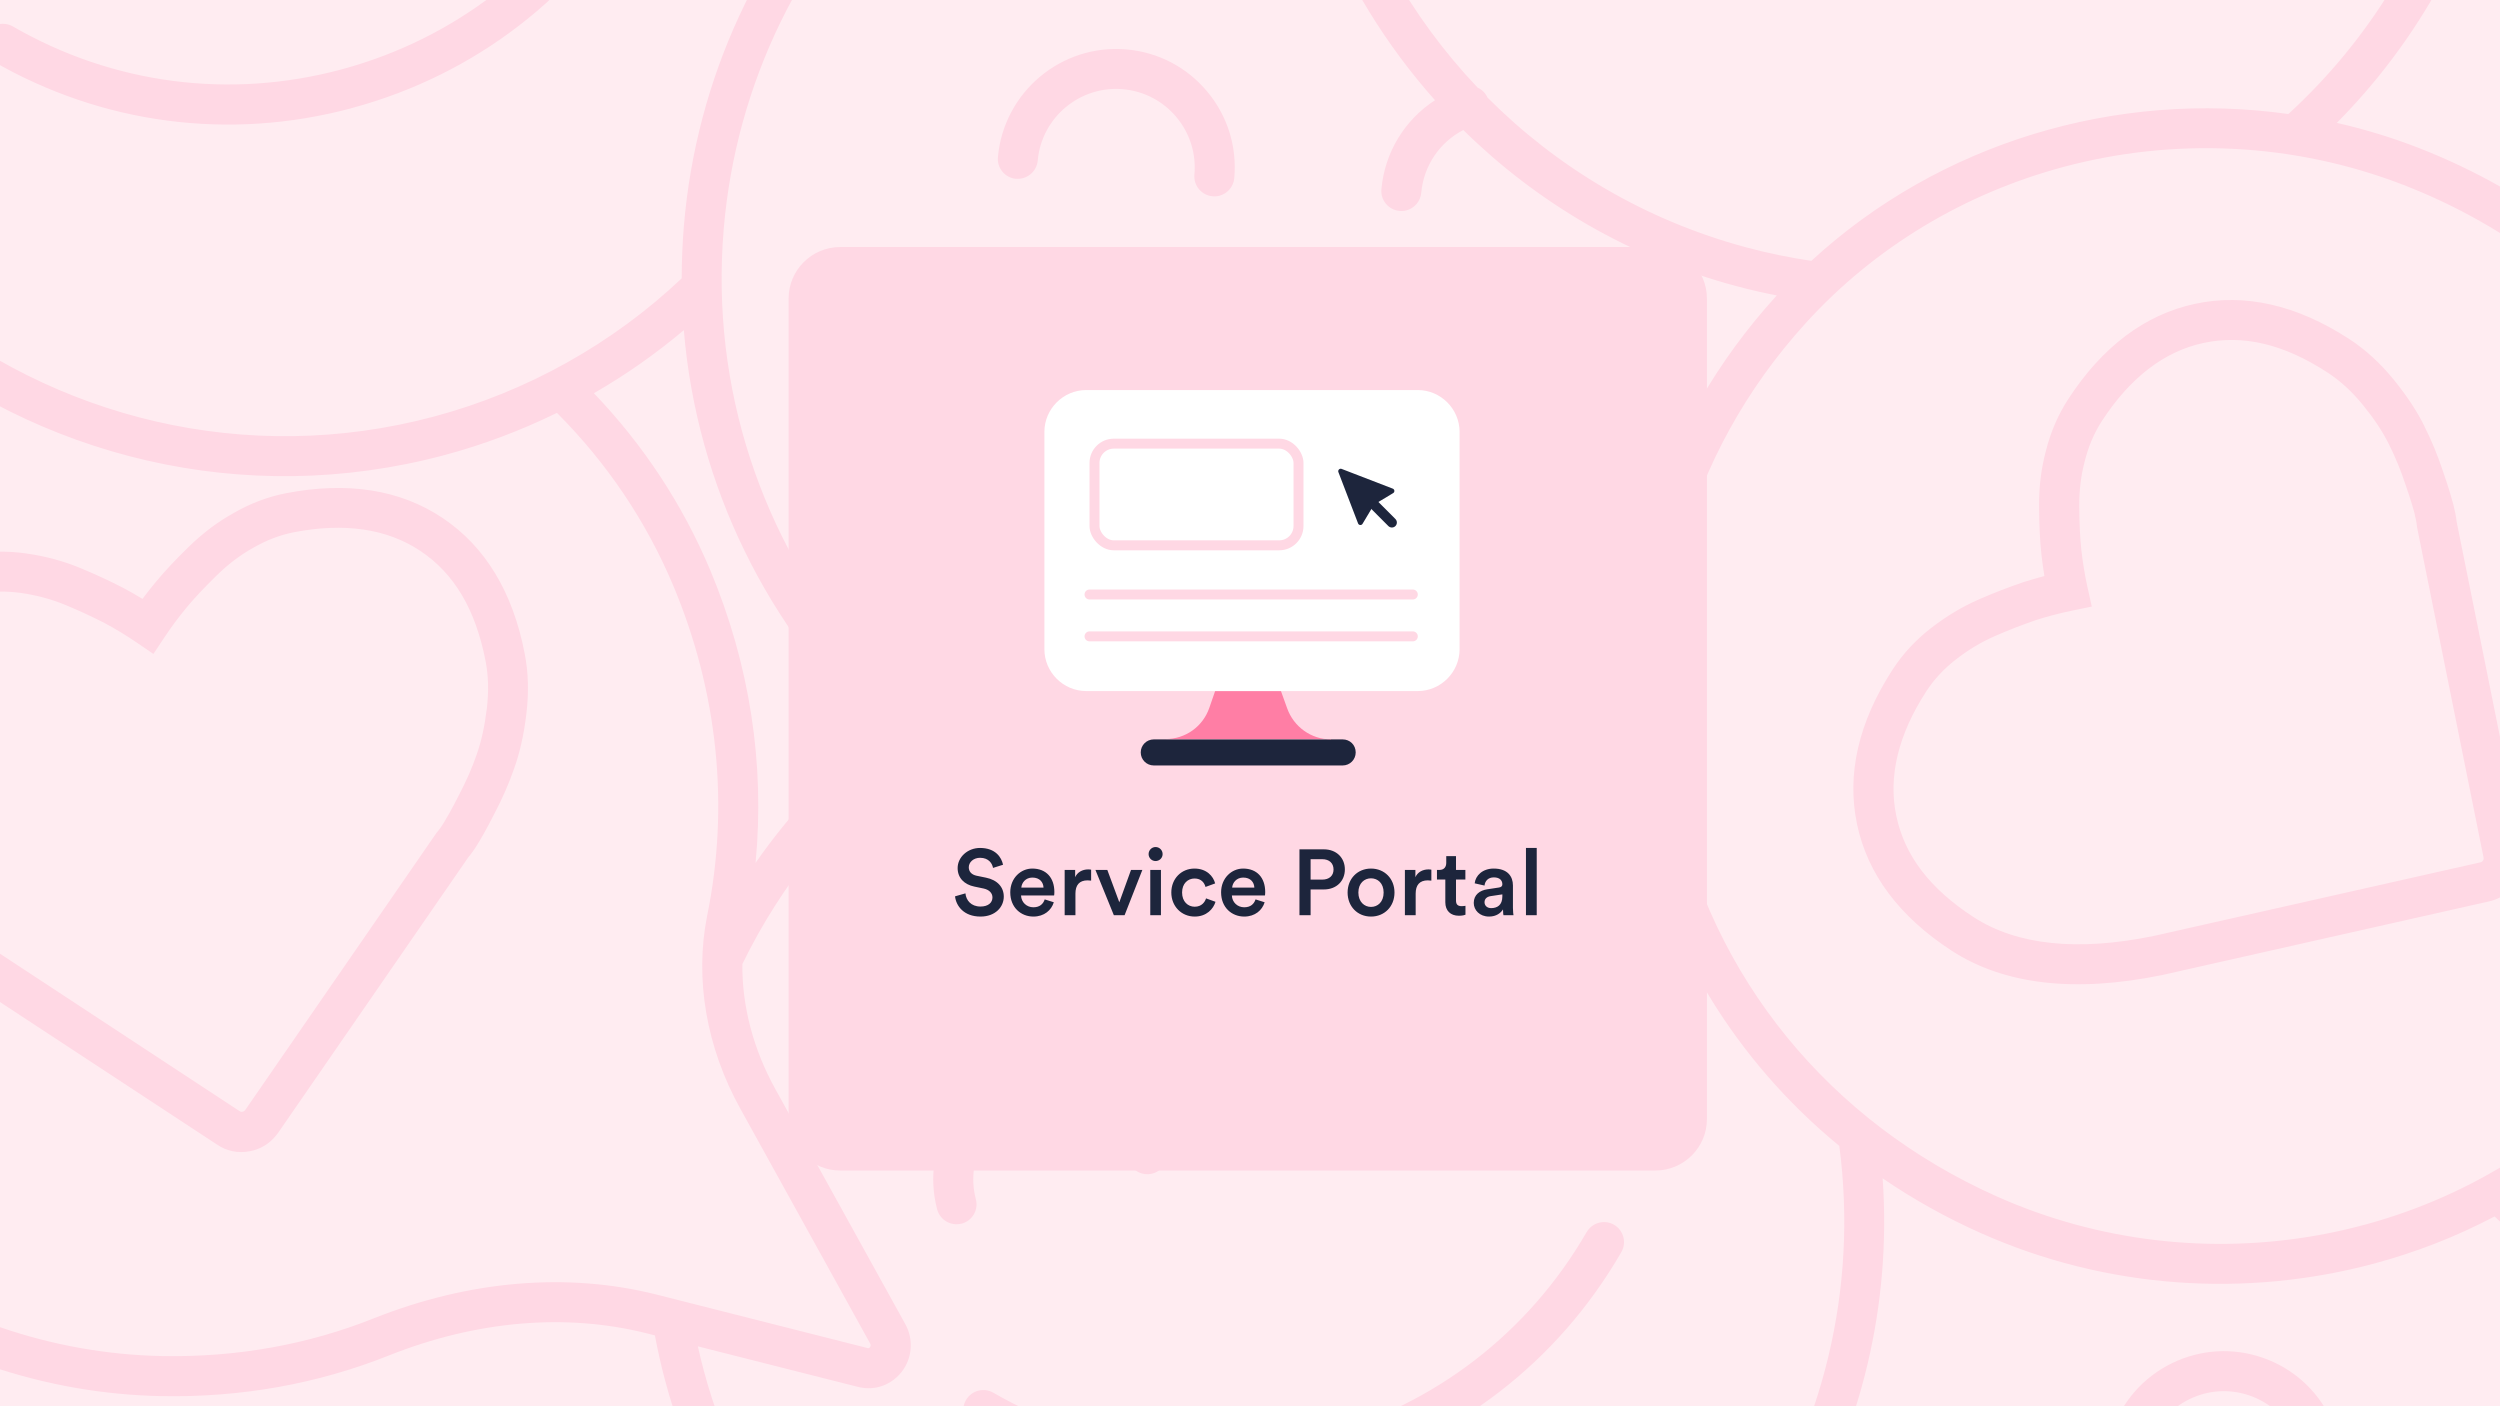 <svg width="560" height="315" viewBox="0 0 560 315" fill="none" xmlns="http://www.w3.org/2000/svg">
<g clip-path="url(#clip0_4505_9478)">
<rect width="560" height="315" fill="#FFECF1"/>
<path d="M27.43 -167.404C101.411 -187.227 177.775 -142.935 197.681 -68.702C199.836 -60.663 201.255 -52.475 201.961 -44.242C225.69 -64.38 255.243 -75.912 286.213 -77.095C286.692 -86.873 288.193 -96.747 290.822 -106.569C310.719 -180.816 387.097 -225.115 461.068 -205.289C496.912 -195.692 526.838 -172.648 545.365 -140.419C563.873 -108.201 568.774 -70.643 559.129 -34.673C552.786 -11.012 540.51 10.317 523.449 27.523C529.586 28.928 535.678 30.765 541.657 33.085C567.432 43.105 589.094 60.116 604.299 82.295C611.27 92.352 622.33 99.845 635.436 103.353L693.484 118.973L693.48 118.958C697.285 119.972 700.087 123.142 700.621 127C701.165 130.84 699.438 134.449 696.13 136.433L654.697 162.106C638.856 171.998 626.236 187.53 618.228 207.023C611.728 222.931 602.017 237.394 589.378 250.026C582.514 256.867 574.969 262.794 566.921 267.806C577.054 277.5 585.662 288.667 592.54 301.088C611.992 336.167 615.416 377.43 602.196 415.051C609.27 423.144 615.433 432.174 620.416 442.037C632.873 466.728 637.578 493.867 634.038 520.52C632.48 532.652 635.697 545.619 643.087 556.999L675.777 607.459C677.905 610.761 677.873 614.982 675.69 618.213C674.377 620.178 672.475 621.511 670.337 622.084C668.982 622.447 667.512 622.501 666.047 622.216L618.084 613.575C599.689 610.323 579.915 613.427 560.915 622.552C545.442 630.022 528.556 634.272 510.701 635.2C491.741 636.166 473.136 632.792 456.043 625.851C483.838 684.9 467.031 755.981 414.027 795.92C399.449 806.91 383.366 814.576 366.715 819.037C313.525 833.289 254.432 814.915 219.199 768.154C200.069 742.767 190.362 712.321 191.088 681.065C144.006 665.959 108.178 623.181 101.46 573.54C100.076 563.374 99.829 553.177 100.677 543.155C69.521 547.26 38.085 540.806 10.716 524.355C-21.191 505.183 -43.767 474.765 -52.828 438.724C-61.892 402.669 -56.365 365.302 -37.244 333.505C-30.234 321.849 -21.657 311.402 -11.703 302.361C-44.48 288.311 -71.187 260.968 -83.857 226.088C-105.431 166.647 -83.662 101.434 -32.086 68.154C-50.079 51.047 -63.751 28.925 -70.641 3.211C-90.537 -71.041 -46.551 -147.581 27.43 -167.404ZM355.732 556.979C319.805 549.662 281.728 557.687 251.599 580.379C238.092 590.549 226.954 603.005 218.495 617.083C218.44 617.179 218.375 617.294 218.304 617.393C209.494 632.146 203.65 648.638 201.219 666.184C196.445 700.638 205.363 734.942 226.341 762.771C269.648 820.212 351.406 831.884 408.625 788.767L408.621 788.752C461.303 749.06 475.761 676.495 442.552 619.462C421.638 608.075 403.779 591.044 391.449 569.901C380.702 564.116 369.369 559.94 357.795 557.393L357.689 557.422C356.979 557.418 356.322 557.256 355.732 556.979ZM398.149 659.965C398.493 657.516 400.763 655.811 403.212 656.155L403.227 656.151C405.675 656.496 407.38 658.766 407.036 661.214C403.068 689.402 388.425 714.367 365.784 731.519C354.647 739.94 342.728 745.861 329.193 749.488C315.659 753.114 301.428 754.023 287.141 752.01C284.693 751.665 282.987 749.395 283.331 746.947C283.676 744.499 285.946 742.794 288.394 743.138C314.081 746.744 339.633 740.091 360.371 724.385C381.104 708.663 394.519 685.802 398.149 659.965ZM492.123 379.485C452.594 383.477 418.545 405.331 398.726 439.461C378.466 474.354 376.42 515.92 393.11 553.515C413.559 599.541 460.637 628.783 510.244 626.27C526.891 625.408 542.643 621.445 557.029 614.492C563.72 611.279 570.513 608.75 577.333 606.923C591.59 603.102 605.944 602.354 619.648 604.781L667.681 613.436C667.867 613.467 668.057 613.513 668.252 613.219C668.436 612.943 668.424 612.656 668.23 612.353L635.559 561.905C627.016 548.752 623.31 533.657 625.134 519.388L625.169 519.395C628.474 494.515 624.074 469.182 612.438 446.111C596.525 414.666 567.987 392.106 535.353 383.165C534.971 383.123 534.602 383.012 534.24 382.867C520.694 379.284 506.45 378.034 492.123 379.485ZM266.769 672.585C272.459 668.349 279.469 666.567 286.488 667.591C293.507 668.615 299.71 672.31 303.949 678.016C305.43 679.991 305.02 682.796 303.03 684.281C301.054 685.762 298.246 685.336 296.765 683.361C293.964 679.594 289.851 677.13 285.2 676.456C280.55 675.782 275.908 676.945 272.129 679.764C268.361 682.565 265.902 686.693 265.228 691.344L265.217 691.363C264.542 696.013 265.705 700.656 268.525 704.434C269.991 706.413 269.596 709.214 267.606 710.699C267.132 711.036 266.618 711.286 266.091 711.427C264.375 711.887 262.475 711.3 261.342 709.78C257.106 704.09 255.324 697.079 256.348 690.06C257.371 683.041 261.078 676.82 266.769 672.585ZM335.635 620.714C341.326 616.478 348.336 614.697 355.355 615.72C362.389 616.74 368.591 620.436 372.831 626.141C374.312 628.116 373.901 630.921 371.911 632.406C369.921 633.891 367.132 633.477 365.646 631.486C362.831 627.723 358.717 625.259 354.067 624.585C349.413 623.896 344.775 625.075 340.996 627.895C333.207 633.693 331.59 644.759 337.403 652.544C338.869 654.523 338.474 657.324 336.484 658.809C336.01 659.146 335.496 659.397 334.969 659.539L334.958 659.558C333.242 660.018 331.341 659.429 330.207 657.91C321.462 646.166 323.881 629.479 335.635 620.714ZM152.698 525.505C142.21 531.591 130.869 536.357 118.855 539.576C117.967 539.814 117.075 540.037 116.167 540.264C114.066 540.794 111.945 541.25 109.816 541.675C108.776 551.764 108.953 562.06 110.336 572.339L110.317 572.328C116.484 617.809 148.809 657.087 191.556 671.79C191.767 669.507 192.012 667.231 192.336 664.949C194.795 647.267 200.519 630.565 209.052 615.499L172.004 577.744C158.285 563.219 151.508 548.769 151.821 534.76C151.887 531.515 152.191 528.432 152.698 525.505ZM524.401 431.478C537.966 427.843 549.878 428.879 559.807 434.561C569.755 440.254 576.626 449.998 580.245 463.503C581.383 467.748 581.812 472.184 581.569 477.057C581.34 481.685 580.7 485.859 579.69 489.437C578.769 492.863 577.563 496.252 576.019 499.764C574.602 503.145 573.465 505.466 572.773 506.797C572.11 508.056 571.44 509.171 570.812 510.017L532.648 574.508C531.187 576.884 529.217 578.381 526.627 579.075C524.038 579.769 521.442 579.415 519.128 578.066L453.815 541.415C436.582 531.3 426.025 519.3 422.407 505.795C418.788 492.291 419.867 480.416 425.636 470.512C431.394 460.627 441.192 453.774 454.756 450.139C458.746 449.07 462.947 448.671 467.274 448.98C471.664 449.288 475.715 450.074 479.67 451.402C482.966 452.504 486.201 453.735 489.518 455.154C491.076 455.85 492.559 456.566 494.004 457.324C494.881 455.96 495.796 454.618 496.76 453.278C498.489 450.879 500.689 448.191 503.476 445.04C506.399 441.739 509.619 438.941 513.056 436.713C516.581 434.332 520.431 432.558 524.405 431.493L524.401 431.478ZM526.702 440.124C523.691 440.93 520.76 442.28 517.987 444.153C515.13 446.016 512.592 448.229 510.162 450.961C507.572 453.882 505.568 456.34 504.016 458.498C502.357 460.798 500.877 463.099 499.496 465.535L497.244 469.477L493.323 467.189C490.91 465.77 488.477 464.517 485.89 463.355C482.867 462.067 479.864 460.919 476.8 459.901C473.557 458.817 470.238 458.174 466.619 457.917C463.296 457.678 460.068 457.978 457.057 458.785C445.856 461.786 437.88 467.248 433.364 475.025C428.793 482.898 428.051 492.294 431.048 503.48C434.045 514.666 443.203 524.814 458.271 533.654L523.584 570.306C523.893 570.497 524.026 570.51 524.297 570.437C524.537 570.373 524.71 570.294 524.972 569.885L563.37 505.008L563.536 504.787C563.655 504.626 564.116 504.001 564.808 502.67C565.321 501.694 566.368 499.574 567.767 496.246C569.162 493.081 570.231 490.083 571.049 487.056C571.899 484.086 572.43 480.587 572.628 476.629L572.605 476.603C572.8 472.694 572.464 469.154 571.572 465.826C568.551 454.55 563.25 446.87 555.34 442.342C547.541 437.864 537.903 437.122 526.702 440.124ZM183.505 501.131C177.584 507.397 171.112 513.052 164.165 518.076C162.086 522.845 160.941 528.509 160.796 534.954C160.541 546.527 166.499 558.824 178.485 571.522L213.872 607.592L213.868 607.577C222.472 594.525 233.346 582.898 246.208 573.207C263.729 560.008 283.756 551.464 304.55 547.651C305.602 544.351 306.165 541.215 306.234 538.099C306.48 526.431 303.541 517.569 297.219 511.018C290.986 504.555 281.937 501.138 270.349 500.887C267.232 500.818 264.038 501.303 260.856 502.317C257.588 503.306 254.526 504.708 251.436 506.665C248.122 508.747 245.505 510.545 243.423 512.168C241.195 513.91 239.127 515.707 237.118 517.666L233.852 520.832L230.742 517.534C228.825 515.498 226.835 513.612 224.679 511.769C222.176 509.713 219.606 507.771 216.932 505.922C214.102 503.969 211.089 502.421 207.703 501.166C204.568 500.005 201.401 499.386 198.269 499.321C192.801 499.205 187.835 499.825 183.505 501.131ZM221.305 397.946C221.79 406.142 221.558 414.305 220.596 422.34C232.202 421.393 243.997 421.992 255.712 424.161C308.048 433.825 349.861 475.935 359.759 528.952C361.014 535.683 361.737 542.477 362.005 549.198C369.726 551.034 377.337 553.545 384.74 556.725C372.398 528.728 369.783 498.673 376.679 470.395C365.914 460.387 356.795 448.759 349.586 435.765L349.575 435.784C343.672 425.135 339.214 413.857 336.262 402.175C330.773 404.452 325.084 406.412 319.198 407.989C285.158 417.11 250.626 412.647 221.305 397.946ZM219.166 431.517C216.164 447.473 210.332 462.865 201.741 477.172C198.927 481.847 195.842 486.288 192.564 490.555C194.482 490.428 196.436 490.373 198.448 490.415C202.57 490.504 206.724 491.311 210.787 492.805C214.888 494.32 218.557 496.208 222.004 498.593C224.892 500.578 227.645 502.665 230.417 504.939C231.713 506.044 232.945 507.15 234.117 508.272C235.347 507.2 236.589 506.173 237.895 505.146C240.227 503.311 243.09 501.349 246.651 499.104C250.433 496.719 254.211 494.981 258.184 493.788C262.237 492.476 266.412 491.857 270.535 491.946C284.589 492.247 295.74 496.585 303.674 504.818C311.632 513.078 315.507 524.351 315.202 538.326C315.132 540.959 314.787 543.585 314.197 546.26L314.168 546.331C327.047 544.897 340.101 545.257 352.946 547.43C352.63 541.851 351.96 536.222 350.922 530.659C341.705 481.267 302.776 442.031 254.053 433.028C242.388 430.862 230.67 430.371 219.166 431.517ZM421.714 263.954C425.689 320.704 394.517 373.769 344.595 398.409C347.348 409.886 351.663 420.993 357.446 431.433C363.438 442.236 370.836 452.016 379.472 460.642C382.352 451.819 386.196 443.221 390.987 434.967C412.265 398.333 448.801 374.86 491.22 370.578C505.623 369.107 519.951 370.188 533.662 373.485C537.087 367.178 539.879 360.492 541.871 353.536C542.542 351.162 545.029 349.786 547.408 350.471C549.782 351.142 551.158 353.629 550.472 356.008C548.487 362.929 545.809 369.617 542.52 375.952C562.213 382.18 580.343 393.056 595.213 407.66C605.825 373.675 602.137 336.904 584.704 305.446L584.719 305.442C577.845 293.036 569.103 281.97 558.784 272.488C550.173 277.022 541.097 280.55 531.748 283.055C503.098 290.732 471.886 288.785 443.663 276.194C435.877 272.729 428.544 268.61 421.714 263.954ZM-2.263 305.978C-13.031 315.108 -22.231 325.884 -29.571 338.113C-47.434 367.861 -52.608 402.811 -44.135 436.54L-44.105 436.532C-35.632 470.261 -14.498 498.726 15.369 516.67C45.24 534.629 80.286 539.922 114.047 531.57C147.789 523.206 176.239 502.255 194.116 472.503C202.642 458.31 208.278 442.97 210.91 427.081C210.911 426.904 210.946 426.733 210.981 426.563C212.761 415.501 213.096 404.163 211.925 392.746C182.015 374.765 158.723 345.588 148.981 309.231C148.089 305.903 147.343 302.521 146.693 299.129L144.806 298.65C126.681 294.115 106.743 295.827 87.157 303.608C71.197 309.983 54.046 313.061 36.177 312.734C22.91 312.481 9.985 310.135 -2.263 305.978ZM139.387 351.588C141.774 350.98 144.214 352.44 144.811 354.846L144.822 354.826C151.706 382.446 147.488 411.088 132.915 435.469C118.666 459.312 96.203 476.288 69.51 483.44C68.893 483.606 68.287 483.752 67.669 483.917C65.283 484.524 62.842 483.065 62.246 480.659C61.639 478.272 63.141 475.869 65.505 475.235C90.681 468.989 111.883 453.207 125.216 430.885C138.565 408.558 142.441 382.315 136.129 357.011C135.522 354.624 137.024 352.221 139.387 351.588ZM409.999 347.731C416.236 344.333 423.414 343.539 430.227 345.538L430.193 345.531C437.005 347.53 442.624 352.059 446.037 358.293C447.231 360.458 446.429 363.19 444.26 364.368C442.08 365.565 439.379 364.757 438.185 362.592C435.934 358.467 432.208 355.463 427.691 354.14C423.173 352.817 418.422 353.333 414.286 355.602C405.771 360.256 402.628 370.989 407.301 379.515C408.494 381.68 407.689 384.398 405.524 385.591C405.198 385.759 404.864 385.897 404.533 385.985C402.591 386.506 400.459 385.657 399.449 383.814C392.42 370.95 397.153 354.772 409.999 347.731ZM203.523 170.014C187.826 182.191 175.044 197.96 166.292 215.941C166.192 225.326 168.727 235.022 173.694 243.986L202.78 296.59C204.686 300.032 204.364 304.249 201.958 307.314C200.633 308.992 198.89 310.137 196.963 310.653C195.397 311.073 193.718 311.072 192.051 310.631L156.322 301.584C156.723 303.38 157.154 305.169 157.626 306.93C176.243 376.409 247.696 417.854 316.889 399.314L316.894 399.329C379.718 382.495 420.492 321.241 412.003 256.68C388.79 237.615 372.728 211.454 366.407 181.36C366.3 180.84 366.212 180.331 366.109 179.827C354.094 187.499 341.015 193.247 327.36 196.906C312.004 201.021 295.957 202.496 279.931 201.159C250.812 198.715 224.533 187.362 203.523 170.014ZM485.405 305.932C491.643 302.534 498.82 301.74 505.633 303.739L505.599 303.732C512.411 305.731 518.031 310.26 521.444 316.494C522.637 318.659 521.835 321.39 519.666 322.569C517.486 323.766 514.785 322.957 513.591 320.792C511.34 316.668 507.615 313.664 503.097 312.341C498.58 311.018 493.828 311.533 489.693 313.803C481.177 318.457 478.035 329.19 482.707 337.716C483.901 339.881 483.095 342.599 480.93 343.792C480.604 343.96 480.27 344.098 479.939 344.186C477.997 344.707 475.865 343.858 474.855 342.015C467.826 329.15 472.559 312.972 485.405 305.932ZM35.457 405.911C42.347 404.226 49.484 405.331 55.558 409.029C57.658 410.305 58.333 413.061 57.046 415.181C55.769 417.282 53.013 417.956 50.893 416.669C46.882 414.226 42.151 413.493 37.576 414.606L37.595 414.617C33.039 415.741 29.147 418.558 26.708 422.584C21.653 430.877 24.305 441.737 32.613 446.788C34.729 448.06 35.402 450.816 34.115 452.936C33.49 453.975 32.511 454.657 31.442 454.943C30.298 455.25 29.032 455.105 27.951 454.443C15.422 446.827 11.423 430.456 19.038 417.927C22.74 411.869 28.57 407.611 35.457 405.911ZM462.213 37.397C440.308 43.266 420.099 55.167 404.427 72.436C377.716 101.861 367.05 140.88 375.155 179.5C383.445 218.991 409.741 251.252 447.294 268.007C493.291 288.519 547.846 278.759 583.033 243.69C594.835 231.912 603.875 218.436 609.928 203.631C618.66 182.38 632.503 165.39 649.964 154.499L691.453 128.796L691.442 128.815C691.606 128.706 691.775 128.612 691.731 128.269C691.691 127.941 691.491 127.736 691.142 127.636L633.11 112.011C617.968 107.952 605.117 99.196 596.918 87.387C582.721 66.681 562.506 50.798 538.424 41.437C513.616 31.836 486.843 30.797 462.213 37.397ZM355.425 275.981C356.66 273.843 359.4 273.109 361.538 274.343C363.68 275.593 364.414 278.333 363.18 280.471C348.956 305.13 326.012 322.783 298.602 330.208L298.33 330.281C270.99 337.606 242.473 333.855 218.02 319.737C215.878 318.488 215.144 315.748 216.379 313.61C217.628 311.468 220.368 310.734 222.506 311.968C244.897 324.896 271 328.309 296.022 321.605L296.263 321.54C321.37 314.732 342.383 298.548 355.421 275.966L355.425 275.981ZM79.876 331.998C86.767 330.313 93.904 331.418 99.978 335.116C102.078 336.392 102.752 339.148 101.465 341.268C100.173 343.373 97.432 344.043 95.312 342.755C91.302 340.313 86.57 339.579 81.996 340.692C77.413 341.775 73.548 344.634 71.109 348.659C68.671 352.685 67.937 357.417 69.049 361.991C70.162 366.566 72.992 370.439 77.018 372.878C79.133 374.151 79.807 376.907 78.52 379.027C77.894 380.066 76.915 380.747 75.846 381.034L75.85 381.049C74.706 381.355 73.441 381.211 72.36 380.548C66.301 376.847 62.029 371.02 60.344 364.13C58.671 357.221 59.776 350.083 63.458 344.014C67.155 337.94 72.99 333.698 79.876 331.998ZM-25.131 74.358C-74.719 104.943 -95.872 166.732 -75.447 223.028L-75.466 223.017C-58.265 270.35 -13.345 302.801 36.32 303.757C52.991 304.067 68.958 301.208 83.811 295.275C105.166 286.81 127.003 284.961 146.962 289.956L194.276 301.951C194.455 302.016 194.645 302.062 194.863 301.793C195.067 301.529 195.084 301.234 194.905 300.927L165.82 248.323C158.224 234.61 155.585 219.278 158.391 205.181C163.433 180.578 160.805 154.997 150.809 131.18C144.716 116.693 135.942 103.698 124.755 92.48C116.712 96.426 108.285 99.604 99.583 101.936C54.448 114.029 8.42 102.255 -25.131 74.358ZM463.239 89.471C470.878 77.694 480.451 70.482 491.616 68.071C502.812 65.652 514.44 68.281 526.164 75.902C529.871 78.297 533.148 81.308 536.225 85.083C539.158 88.686 541.475 92.212 543.112 95.549L543.096 95.553C544.68 98.695 546.056 102.022 547.263 105.684C548.474 109.119 549.173 111.61 549.564 113.07C549.924 114.474 550.169 115.748 550.27 116.786L565.063 190.243C565.571 192.979 565.09 195.464 563.649 197.674C562.3 199.745 560.358 201.169 558.01 201.798C557.814 201.851 557.6 201.892 557.404 201.944L484.345 218.406C464.768 222.426 448.93 220.586 437.172 212.957C425.449 205.336 418.308 195.793 415.965 184.577C413.629 173.391 416.314 161.731 423.969 149.95C426.221 146.491 429.083 143.384 432.502 140.725C435.961 138.04 439.506 135.912 443.334 134.241C446.539 132.833 449.758 131.6 453.157 130.431C454.773 129.901 456.38 129.454 457.946 129.035C457.677 127.429 457.457 125.826 457.275 124.181C456.953 121.233 456.781 117.761 456.752 113.558C456.71 109.067 457.219 104.945 458.294 100.945C459.332 96.811 461.002 92.926 463.239 89.471ZM493.559 76.828C484.771 78.715 477.108 84.625 470.792 94.353C469.093 96.987 467.824 99.957 467.012 103.192C466.134 106.477 465.721 109.816 465.753 113.486C465.781 117.383 465.936 120.553 466.222 123.187C466.541 126.005 466.976 128.713 467.578 131.44L468.557 135.874L464.106 136.791C462.592 137.1 461.12 137.447 459.644 137.842C458.44 138.165 457.229 138.521 456.01 138.912C452.924 139.981 449.941 141.136 446.95 142.438C443.816 143.81 440.893 145.545 438.053 147.774C435.422 149.818 433.221 152.199 431.518 154.818C425.201 164.546 422.925 173.934 424.766 182.735C426.621 191.645 432.289 199.067 442.078 205.431C451.787 211.737 465.384 213.16 482.482 209.644L555.54 193.182C555.905 193.1 555.999 193.027 556.161 192.79C556.302 192.591 556.386 192.423 556.291 191.948L541.406 118.031L541.378 117.749C541.36 117.56 541.294 116.77 540.907 115.325L540.937 115.317C540.67 114.259 540.018 111.948 538.839 108.57C537.744 105.265 536.537 102.329 535.129 99.543C533.77 96.761 531.819 93.815 529.317 90.742C526.839 87.695 524.232 85.311 521.338 83.424C511.548 77.059 502.468 74.909 493.559 76.828ZM228.878 238.428C235.74 236.638 242.906 237.606 249.031 241.193C255.17 244.776 259.535 250.529 261.329 257.406C261.952 259.789 260.542 262.233 258.163 262.87L258.133 262.878C255.735 263.504 253.302 262.074 252.661 259.68C251.473 255.126 248.581 251.318 244.522 248.937C240.452 246.574 235.711 245.924 231.156 247.112L231.066 247.136C221.732 249.637 216.132 259.271 218.592 268.632C219.229 271.011 217.803 273.458 215.425 274.095L215.395 274.103L215.391 274.088C212.994 274.714 210.561 273.285 209.919 270.891C206.211 256.75 214.651 242.24 228.742 238.465L228.878 238.428ZM312.168 216.106C319.03 214.315 326.196 215.283 332.32 218.87C338.46 222.453 342.825 228.206 344.619 235.083C345.257 237.461 343.831 239.909 341.453 240.546L341.423 240.555C339.025 241.181 336.592 239.751 335.951 237.358C334.763 232.803 331.881 228.976 327.811 226.613C323.742 224.251 319.001 223.601 314.447 224.789L314.356 224.814C305.022 227.315 299.422 236.947 301.882 246.309C302.519 248.687 301.093 251.135 298.715 251.773L298.684 251.781L298.68 251.766C296.283 252.392 293.851 250.961 293.209 248.568C289.489 234.381 298.068 219.787 312.168 216.106ZM286.055 -68.098C255.439 -66.8 226.283 -54.695 203.564 -33.683C179.574 -11.506 164.849 18.693 162.109 51.344C156.094 123.019 209.271 186.223 280.665 192.217C310.28 194.705 340.008 186.836 364.535 170.099C359.901 132.388 371.716 95.127 397.793 66.405C397.871 66.336 397.935 66.27 398.009 66.185C394.944 65.587 391.9 64.885 388.892 64.078C365.022 57.678 344.263 45.362 327.778 29.125C322.493 31.864 318.899 37.119 318.362 43.184C318.187 45.119 316.821 46.648 315.059 47.12C314.563 47.253 314.041 47.295 313.496 47.247C311.031 47.02 309.206 44.847 309.433 42.382C310.183 34.097 314.688 26.823 321.438 22.448C299.511 -2.185 286.612 -34.302 286.055 -68.098ZM-37.194 142.534C-30.774 133.069 -20.515 126.915 -6.726 124.237C-2.675 123.458 1.543 123.36 5.836 123.968C10.179 124.58 14.164 125.658 18.028 127.253C21.26 128.597 24.388 130.035 27.588 131.679C29.095 132.485 30.523 133.296 31.913 134.15C32.889 132.856 33.885 131.573 34.949 130.304C36.838 128.022 39.145 125.548 42.213 122.548C45.423 119.413 48.739 116.911 52.364 114.906C56.038 112.776 59.993 111.281 64.04 110.487C77.829 107.809 89.656 109.674 99.154 116.036C108.672 122.409 114.855 132.597 117.517 146.325C118.369 150.647 118.481 155.103 117.905 159.937C117.347 164.539 116.434 168.657 115.162 172.161C114.015 175.469 112.577 178.775 110.782 182.193C109.033 185.662 107.692 187.942 107.051 188.984C106.301 190.218 105.551 191.275 104.876 192.069L62.311 253.738C60.855 255.774 58.983 257.098 56.725 257.703C56.484 257.768 56.239 257.817 55.994 257.866L55.964 257.875C53.326 258.388 50.766 257.864 48.551 256.343L-14.035 215.234C-30.516 203.95 -40.208 191.266 -42.878 177.507C-45.544 163.764 -43.628 152.003 -37.194 142.534ZM-8.952 133.934C-18.332 136.448 -25.321 141.015 -29.763 147.562C-34.877 155.096 -36.29 164.334 -34.06 175.79L-34.042 175.736C-31.835 187.102 -23.401 197.864 -8.997 207.72L53.593 248.845C53.906 249.051 54.028 249.083 54.303 249.025C54.548 248.976 54.729 248.927 55.01 248.53L97.83 186.486L98.016 186.275C98.153 186.124 98.654 185.522 99.441 184.247C100 183.322 101.198 181.291 102.829 178.046C104.452 174.949 105.727 172.058 106.744 169.107C107.788 166.198 108.557 162.747 109.035 158.811C109.51 154.924 109.417 151.383 108.751 147.995C106.521 136.54 101.769 128.502 94.198 123.431C86.726 118.43 77.168 117.023 65.787 119.233C62.724 119.844 59.692 120.995 56.812 122.654C53.835 124.307 51.151 126.333 48.532 128.906C45.731 131.642 43.547 133.97 41.876 135.983C40.072 138.16 38.433 140.358 36.881 142.695L34.362 146.483L30.611 143.923C28.301 142.347 25.966 140.923 23.459 139.578C20.561 138.095 17.65 136.745 14.638 135.503C11.482 134.203 8.212 133.32 4.623 132.813C1.323 132.358 -1.92 132.421 -4.987 133.017C-6.351 133.285 -7.673 133.592 -8.952 133.934ZM153.178 73.957C146.9 79.253 140.148 83.983 133.033 88.083C144.128 99.681 152.885 112.971 159.095 127.717L159.099 127.732C167.95 148.838 171.374 171.254 169.242 193.286C176.935 182.253 186.179 172.37 196.685 164.004C172.126 140.878 156.089 109.031 153.178 73.957ZM215.135 77.528C217.018 75.942 219.838 76.171 221.443 78.064L221.454 78.045C238.184 97.847 261.688 109.928 287.602 112.037C313.536 114.156 338.795 106.049 358.712 89.207C360.595 87.621 363.416 87.85 365.02 89.744C366.609 91.641 366.38 94.462 364.487 96.066C352.264 106.393 338.186 113.715 323.191 117.733C311.509 120.863 299.256 121.984 286.868 120.979C258.561 118.672 232.886 105.478 214.598 83.835C213.013 81.953 213.242 79.132 215.135 77.528ZM458.73 -196.611C389.541 -215.152 318.094 -173.708 299.47 -104.222C287.28 -58.663 300.761 -12.206 330.994 19.63C331.951 20.068 332.739 20.841 333.206 21.861C348.765 37.475 368.446 49.322 391.203 55.423C395.985 56.707 400.868 57.706 405.742 58.433C434.421 32.015 474.04 20.109 512.592 25.543C530.911 8.759 543.981 -12.8 550.463 -36.965C559.485 -70.622 554.908 -105.767 537.58 -135.929C520.257 -166.076 492.246 -187.632 458.73 -196.611ZM29.769 -158.737C-39.424 -140.196 -80.582 -68.578 -61.965 0.901C-55.221 26.073 -41.518 47.526 -23.531 63.829C-22.048 63.883 -20.609 64.675 -19.814 66.076C-19.565 66.525 -19.401 67.014 -19.321 67.493C12.063 93.566 55.084 104.597 97.283 93.29C118.044 87.727 137.187 77.03 152.698 62.353C152.705 58.463 152.862 54.532 153.192 50.587C155.949 17.577 170.198 -13.075 193.439 -36.358C193.126 -46.44 191.648 -56.533 189.014 -66.363C170.397 -135.843 98.958 -177.292 29.75 -158.748L29.769 -158.737ZM223.53 35.197C224.846 20.596 237.776 9.774 252.373 11.075C259.445 11.697 265.846 15.048 270.402 20.491C274.959 25.934 277.113 32.829 276.476 39.906C276.301 41.84 274.935 43.368 273.174 43.84C272.677 43.973 272.156 44.016 271.611 43.969C269.146 43.742 267.32 41.568 267.547 39.103C267.971 34.423 266.537 29.853 263.52 26.241C260.503 22.628 256.261 20.408 251.566 19.988C241.896 19.126 233.313 26.299 232.451 35.969C232.224 38.434 230.05 40.26 227.585 40.033L227.593 40.062C225.128 39.835 223.303 37.662 223.53 35.197ZM347.017 -69.068C349.155 -70.302 351.901 -69.569 353.135 -67.431C379.923 -21.054 439.627 -5.215 486.259 -32.136C488.397 -33.37 491.143 -32.637 492.377 -30.499C493.612 -28.361 492.879 -25.616 490.741 -24.381C482.455 -19.595 473.789 -16.046 464.952 -13.678L464.936 -13.675C419.545 -1.512 369.864 -20.537 345.381 -62.949C344.146 -65.087 344.879 -67.833 347.017 -69.068ZM446.061 -86.974C449.937 -101.115 464.579 -109.46 478.716 -105.6C485.56 -103.722 491.268 -99.281 494.79 -93.125C498.3 -86.95 499.203 -79.785 497.326 -72.941C496.895 -71.357 495.656 -70.202 494.165 -69.802C493.428 -69.605 492.626 -69.584 491.825 -69.805C489.44 -70.457 488.037 -72.921 488.689 -75.306C489.939 -79.852 489.345 -84.599 487.008 -88.684C484.686 -92.774 480.897 -95.712 476.355 -96.948C466.988 -99.505 457.289 -93.969 454.717 -84.599C454.065 -82.213 451.602 -80.811 449.216 -81.463L449.197 -81.474C446.812 -82.125 445.41 -84.589 446.061 -86.974ZM135.816 -30.069C137.065 -32.211 139.805 -32.945 141.943 -31.711C144.085 -30.461 144.819 -27.721 143.585 -25.583C129.361 -0.924 106.418 16.728 79.007 24.154L78.736 24.226L78.725 24.245C51.385 31.571 22.887 27.831 -1.585 13.702C-3.727 12.453 -4.461 9.713 -3.227 7.575C-1.978 5.433 0.763 4.698 2.9 5.933C25.292 18.86 51.395 22.274 76.416 15.57L76.658 15.505C101.764 8.697 122.778 -7.487 135.816 -30.069ZM375.243 -125.348C381.414 -128.874 388.579 -129.777 395.423 -127.899C402.267 -126.022 407.975 -121.581 411.496 -115.425C415.007 -109.25 415.91 -102.085 414.032 -95.241C413.602 -93.657 412.362 -92.502 410.872 -92.103C410.134 -91.905 409.333 -91.884 408.532 -92.105C406.146 -92.756 404.744 -95.22 405.396 -97.606C406.646 -102.152 406.052 -106.898 403.715 -110.984C401.393 -115.073 397.604 -118.012 393.062 -119.247C388.519 -120.483 383.773 -119.888 379.687 -117.551C375.602 -115.214 372.66 -111.441 371.425 -106.898C370.773 -104.513 368.308 -103.11 365.923 -103.762L365.919 -103.777C363.534 -104.429 362.131 -106.894 362.783 -109.279C364.645 -116.119 369.086 -121.827 375.243 -125.348ZM9.276 -67.607C16.138 -69.397 23.303 -68.429 29.428 -64.842C35.568 -61.259 39.933 -55.506 41.727 -48.629C42.349 -46.246 40.939 -43.802 38.56 -43.165L38.53 -43.157C36.133 -42.531 33.7 -43.961 33.058 -46.354C31.87 -50.909 28.978 -54.717 24.919 -57.098C20.849 -59.461 16.109 -60.111 11.554 -58.923L11.463 -58.899C2.129 -56.398 -3.47 -46.764 -1.01 -37.403C-0.384 -35.005 -1.753 -32.525 -4.207 -31.932L-4.211 -31.947C-6.609 -31.321 -9.042 -32.75 -9.683 -35.144C-13.392 -49.285 -4.952 -63.794 9.14 -67.57L9.276 -67.607ZM92.564 -89.93C99.427 -91.72 106.592 -90.752 112.717 -87.165C118.856 -83.582 123.221 -77.829 125.016 -70.952C125.638 -68.569 124.227 -66.127 121.849 -65.489L121.819 -65.481C119.421 -64.855 116.989 -66.284 116.347 -68.678C115.159 -73.232 112.267 -77.04 108.208 -79.422C104.138 -81.784 99.397 -82.434 94.843 -81.246L94.752 -81.222C85.418 -78.721 79.818 -69.088 82.278 -59.727C82.916 -57.348 81.49 -54.9 79.111 -54.263L79.081 -54.255L79.077 -54.27C76.679 -53.644 74.247 -55.074 73.606 -57.468C69.885 -71.655 78.46 -86.264 92.564 -89.93Z" fill="#FFD8E4"/>
<g filter="url(#filter0_d_4505_9478)">
<path d="M176.646 61.113C176.646 54.731 181.821 49.557 188.203 49.557H370.797C377.18 49.557 382.354 54.731 382.354 61.113V244.863C382.354 251.246 377.18 256.42 370.797 256.42H188.203C181.821 256.42 176.646 251.246 176.646 244.863V61.113Z" fill="#FFD8E4"/>
</g>
<path d="M224.681 193.706L222.435 194.413C222.289 193.498 221.52 192.146 219.544 192.146C218.046 192.146 217.006 193.144 217.006 194.267C217.006 195.203 217.588 195.91 218.732 196.16L220.854 196.597C223.454 197.117 224.848 198.76 224.848 200.84C224.848 203.128 222.996 205.312 219.627 205.312C215.883 205.312 214.156 202.899 213.928 200.778L216.257 200.112C216.403 201.651 217.505 203.066 219.627 203.066C221.395 203.066 222.31 202.171 222.31 201.027C222.31 200.07 221.603 199.301 220.334 199.03L218.254 198.594C216.008 198.136 214.51 196.659 214.51 194.454C214.51 191.979 216.777 189.941 219.523 189.941C222.996 189.941 224.348 192.062 224.681 193.706ZM228.774 198.822H233.746C233.704 197.637 232.914 196.576 231.25 196.576C229.731 196.576 228.858 197.741 228.774 198.822ZM234.016 201.464L236.054 202.109C235.514 203.877 233.912 205.312 231.478 205.312C228.733 205.312 226.299 203.315 226.299 199.883C226.299 196.68 228.67 194.558 231.229 194.558C234.349 194.558 236.179 196.618 236.179 199.821C236.179 200.216 236.138 200.549 236.117 200.59H228.712C228.774 202.13 229.981 203.232 231.478 203.232C232.934 203.232 233.683 202.462 234.016 201.464ZM244.413 194.808V197.262C244.143 197.221 243.872 197.2 243.623 197.2C241.751 197.2 240.898 198.282 240.898 200.174V205H238.485V194.87H240.835V196.493C241.314 195.39 242.437 194.746 243.768 194.746C244.059 194.746 244.309 194.787 244.413 194.808ZM255.884 194.87L251.911 205H249.498L245.38 194.87H248.042L250.725 202.109L253.346 194.87H255.884ZM260.052 205H257.66V194.87H260.052V205ZM257.286 191.314C257.286 190.44 257.993 189.733 258.846 189.733C259.719 189.733 260.426 190.44 260.426 191.314C260.426 192.187 259.719 192.874 258.846 192.874C257.993 192.874 257.286 192.187 257.286 191.314ZM267.574 196.784C266.097 196.784 264.787 197.886 264.787 199.925C264.787 201.963 266.097 203.107 267.616 203.107C269.197 203.107 269.925 202.005 270.153 201.235L272.275 202.005C271.797 203.586 270.278 205.312 267.616 205.312C264.641 205.312 262.374 203.003 262.374 199.925C262.374 196.805 264.641 194.558 267.553 194.558C270.278 194.558 271.776 196.264 272.192 197.886L270.029 198.677C269.8 197.782 269.113 196.784 267.574 196.784ZM276.001 198.822H280.972C280.931 197.637 280.14 196.576 278.476 196.576C276.958 196.576 276.084 197.741 276.001 198.822ZM281.243 201.464L283.281 202.109C282.74 203.877 281.139 205.312 278.705 205.312C275.959 205.312 273.526 203.315 273.526 199.883C273.526 196.68 275.897 194.558 278.455 194.558C281.575 194.558 283.406 196.618 283.406 199.821C283.406 200.216 283.364 200.549 283.343 200.59H275.939C276.001 202.13 277.207 203.232 278.705 203.232C280.161 203.232 280.91 202.462 281.243 201.464ZM293.575 197.034H296.175C297.756 197.034 298.713 196.16 298.713 194.766C298.713 193.352 297.756 192.458 296.175 192.458H293.575V197.034ZM296.549 199.238H293.575V205H291.079V190.253H296.549C299.378 190.253 301.25 192.166 301.25 194.746C301.25 197.346 299.378 199.238 296.549 199.238ZM307.103 203.149C308.601 203.149 309.932 202.046 309.932 199.925C309.932 197.824 308.601 196.742 307.103 196.742C305.627 196.742 304.275 197.824 304.275 199.925C304.275 202.026 305.627 203.149 307.103 203.149ZM307.103 194.558C310.14 194.558 312.366 196.826 312.366 199.925C312.366 203.045 310.14 205.312 307.103 205.312C304.087 205.312 301.862 203.045 301.862 199.925C301.862 196.826 304.087 194.558 307.103 194.558ZM320.625 194.808V197.262C320.355 197.221 320.085 197.2 319.835 197.2C317.963 197.2 317.11 198.282 317.11 200.174V205H314.697V194.87H317.048V196.493C317.526 195.39 318.649 194.746 319.981 194.746C320.272 194.746 320.521 194.787 320.625 194.808ZM326.144 191.771V194.87H328.245V197.013H326.144V201.714C326.144 202.608 326.539 202.982 327.434 202.982C327.767 202.982 328.162 202.92 328.266 202.899V204.896C328.12 204.958 327.663 205.125 326.789 205.125C324.917 205.125 323.752 204.002 323.752 202.109V197.013H321.88V194.87H322.4C323.482 194.87 323.96 194.184 323.96 193.29V191.771H326.144ZM330.12 202.254C330.12 200.445 331.452 199.446 333.178 199.197L335.778 198.802C336.36 198.718 336.527 198.427 336.527 198.074C336.527 197.221 335.944 196.534 334.613 196.534C333.344 196.534 332.637 197.346 332.533 198.365L330.328 197.866C330.516 196.118 332.096 194.558 334.592 194.558C337.712 194.558 338.898 196.326 338.898 198.344V203.378C338.898 204.293 339.002 204.896 339.023 205H336.776C336.756 204.938 336.672 204.522 336.672 203.71C336.194 204.48 335.196 205.312 333.552 205.312C331.431 205.312 330.12 203.856 330.12 202.254ZM334.01 203.419C335.362 203.419 336.527 202.774 336.527 200.798V200.341L333.885 200.736C333.136 200.861 332.533 201.277 332.533 202.109C332.533 202.795 333.053 203.419 334.01 203.419ZM344.227 205H341.815V189.941H344.227V205Z" fill="#1D253C"/>
<path d="M300.758 165.626H258.444C256.831 165.626 255.525 166.932 255.525 168.544C255.525 170.157 256.831 171.463 258.444 171.463H300.758C302.371 171.463 303.677 170.157 303.677 168.544C303.677 166.855 302.371 165.626 300.758 165.626Z" fill="#1D253C"/>
<path d="M298.147 165.627C293.693 165.627 289.776 162.786 288.317 158.639L286.935 154.799H272.19L270.885 158.562C269.425 162.786 265.509 165.551 261.055 165.551H298.147V165.627Z" fill="#FF7EA5"/>
<path d="M317.576 87.371H243.314C238.169 87.371 233.945 91.595 233.945 96.741V143.433V145.429C233.945 150.575 238.169 154.798 243.314 154.798H317.576C322.722 154.798 326.945 150.575 326.945 145.429V143.433V96.741C326.945 91.595 322.722 87.371 317.576 87.371Z" fill="white"/>
<path d="M244.051 142.546H316.471" stroke="#FFD8E4" stroke-width="2.232" stroke-linecap="round"/>
<path d="M244.051 133.168H316.471" stroke="#FFD8E4" stroke-width="2.232" stroke-linecap="round"/>
<path d="M300.32 105.555L304.728 117.049L307.373 112.627L311.782 109.975L300.32 105.555Z" fill="#1D253C" stroke="#1D253C" stroke-width="1.116" stroke-linecap="round" stroke-linejoin="round"/>
<path d="M311.782 117.048L307.373 112.627" stroke="#1D253C" stroke-width="2.232" stroke-linecap="round" stroke-linejoin="round"/>
<rect x="245.167" y="99.376" width="45.7" height="22.776" rx="4.33" stroke="#FFD8E4" stroke-width="2.232"/>
</g>
<defs>
<filter id="filter0_d_4505_9478" x="169.713" y="48.401" width="219.575" height="220.731" filterUnits="userSpaceOnUse" color-interpolation-filters="sRGB">
<feFlood flood-opacity="0" result="BackgroundImageFix"/>
<feColorMatrix in="SourceAlpha" type="matrix" values="0 0 0 0 0 0 0 0 0 0 0 0 0 0 0 0 0 0 127 0" result="hardAlpha"/>
<feMorphology radius="2.311" operator="dilate" in="SourceAlpha" result="effect1_dropShadow_4505_9478"/>
<feOffset dy="5.778"/>
<feGaussianBlur stdDeviation="2.311"/>
<feComposite in2="hardAlpha" operator="out"/>
<feColorMatrix type="matrix" values="0 0 0 0 0 0 0 0 0 0 0 0 0 0 0 0 0 0 0.25 0"/>
<feBlend mode="normal" in2="BackgroundImageFix" result="effect1_dropShadow_4505_9478"/>
<feBlend mode="normal" in="SourceGraphic" in2="effect1_dropShadow_4505_9478" result="shape"/>
</filter>
<clipPath id="clip0_4505_9478">
<rect width="560" height="315" fill="white"/>
</clipPath>
</defs>
</svg>
